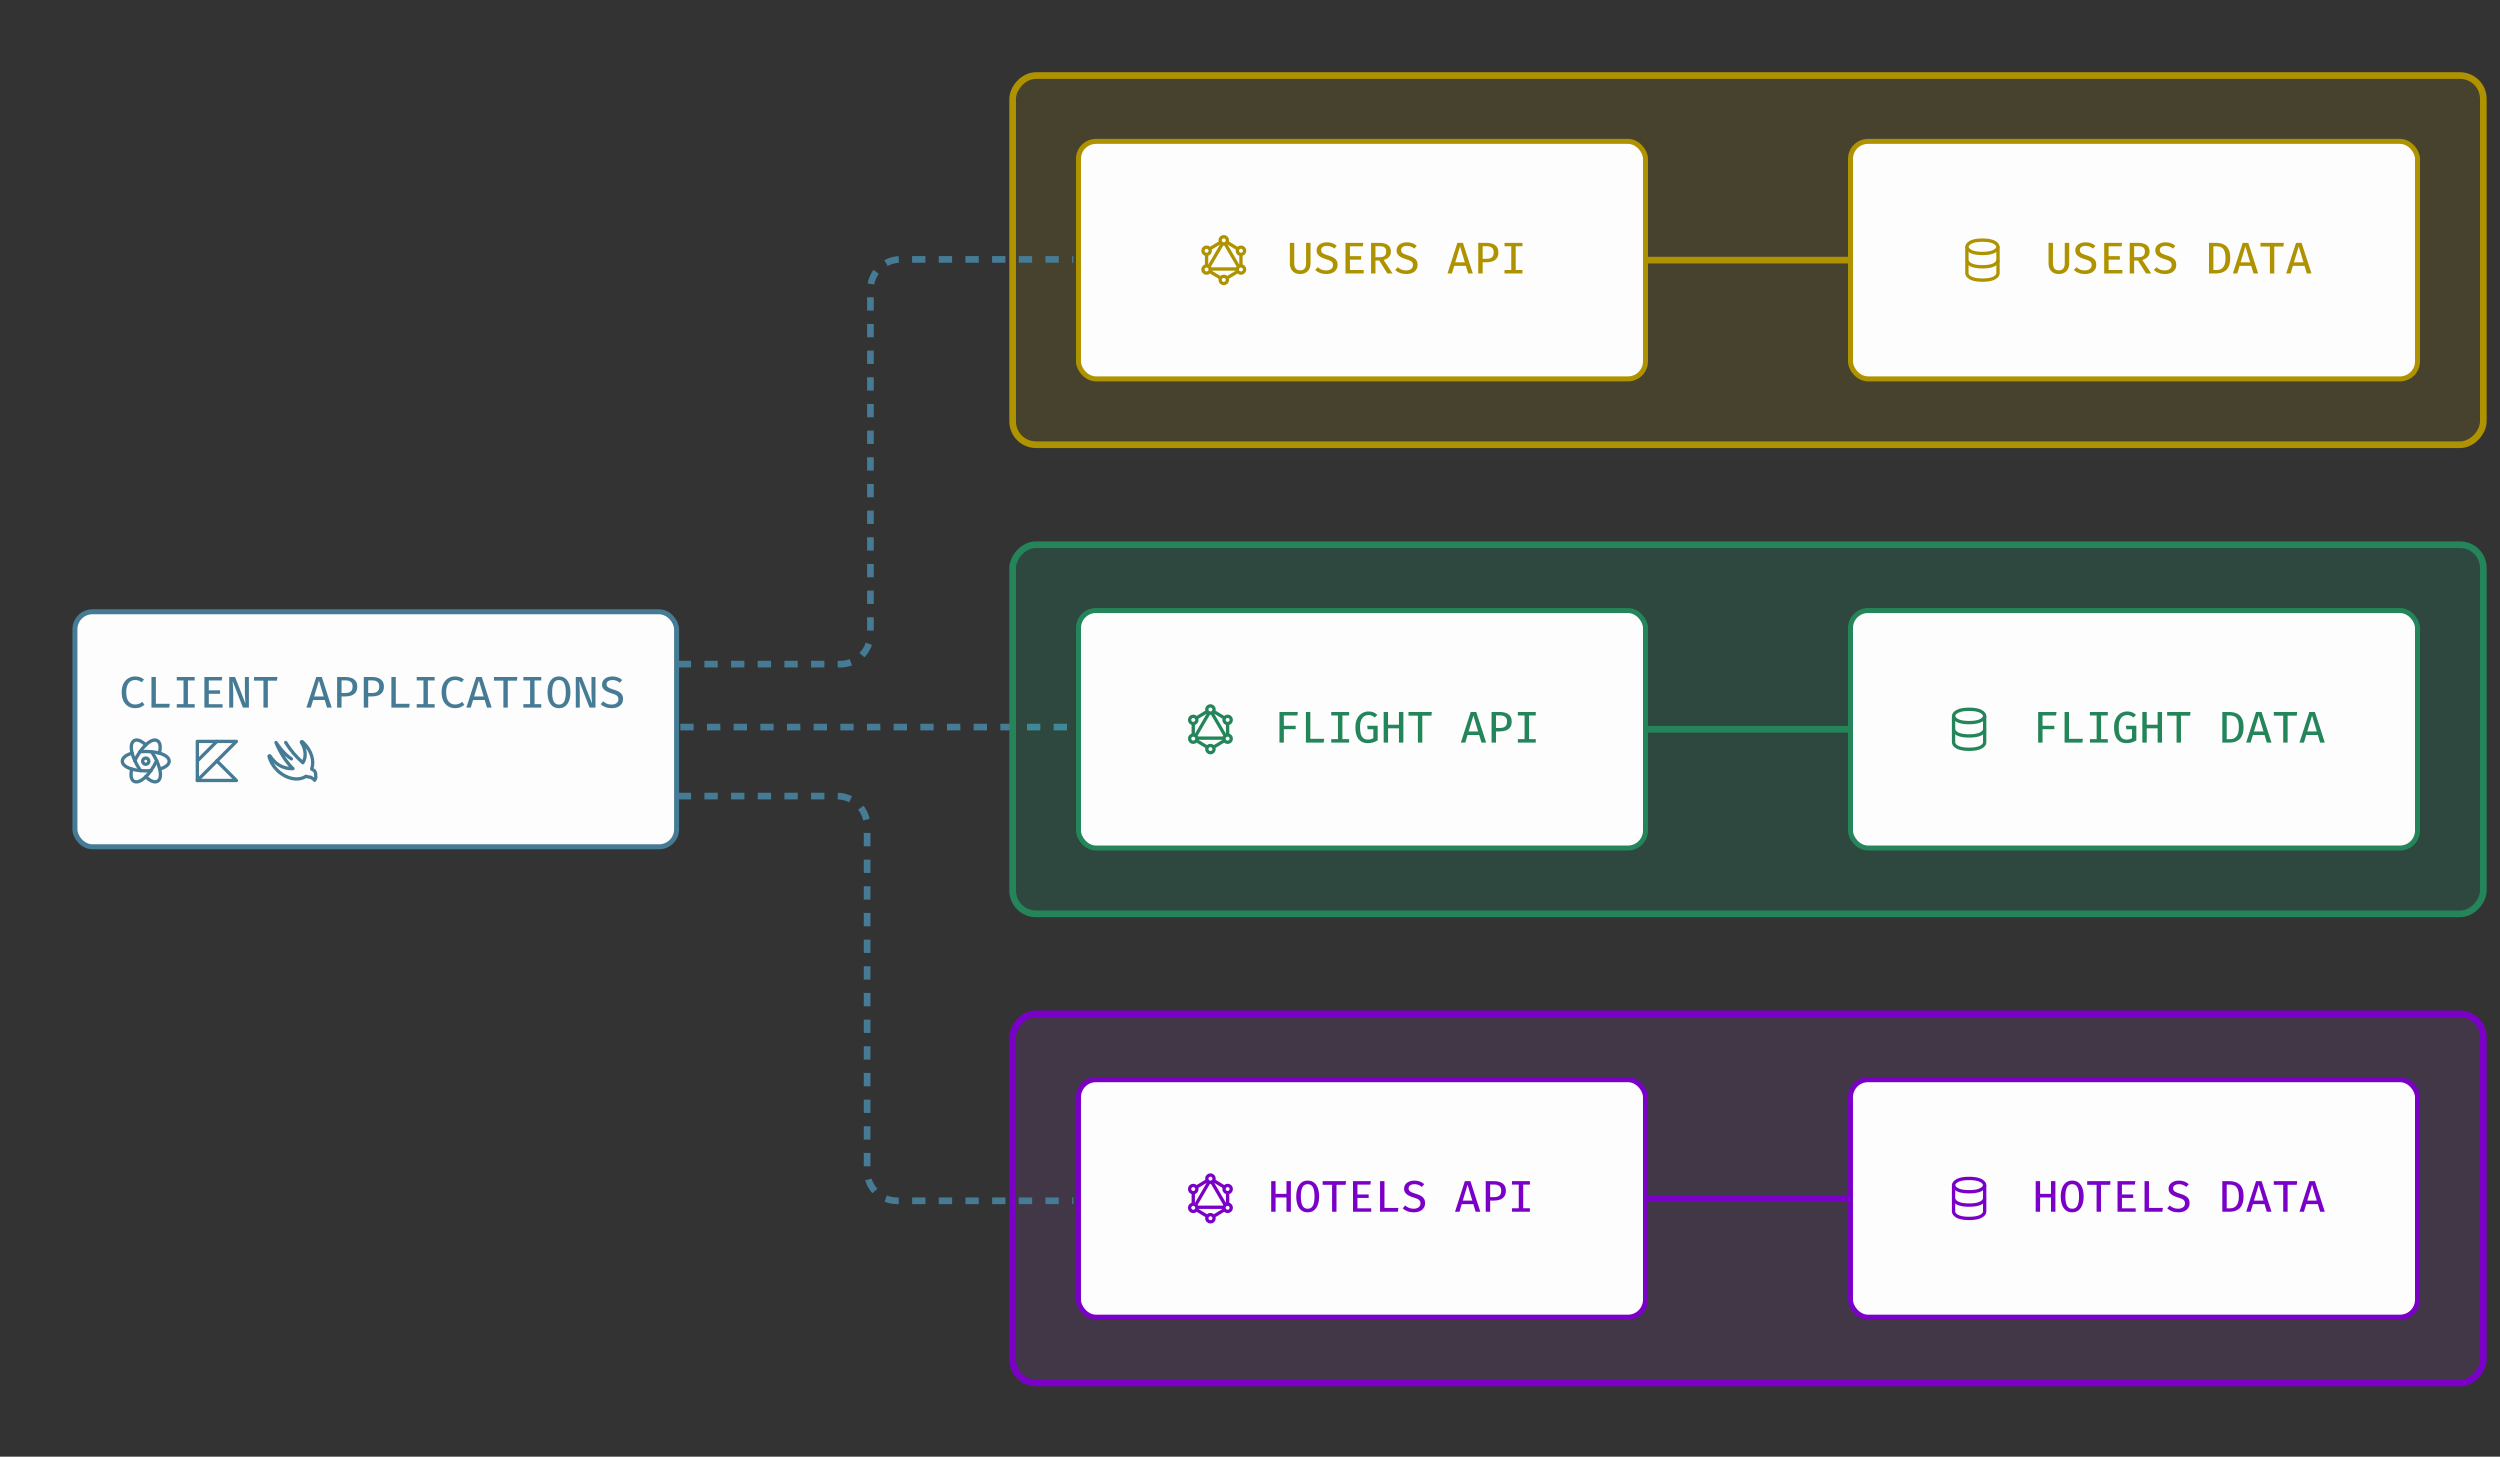 <?xml version="1.0" encoding="utf-8"?>
<svg xmlns="http://www.w3.org/2000/svg" width="750" height="437" viewBox="0 0 750 437" fill="none">
<rect x="0" y="0" width="750" height="437" fill="#333333" stroke="none"/>
<path d="M204.095 218.118H321" stroke="#467B95" stroke-width="2" stroke-dasharray="4 4"/>
<rect x="22.474" y="183.534" width="180.5" height="70.5" rx="5.25" fill="#FDFDFD"/>
<rect x="22.474" y="183.534" width="180.5" height="70.5" rx="5.25" stroke="#467B95" stroke-width="1.5"/>
<path d="M40.497 202.931C41.106 202.931 41.617 203.009 42.031 203.164C42.448 203.32 42.839 203.546 43.204 203.844L42.49 204.684C42.206 204.449 41.904 204.278 41.584 204.171C41.264 204.06 40.928 204.004 40.577 204.004C40.093 204.004 39.646 204.122 39.237 204.358C38.828 204.593 38.499 204.98 38.251 205.518C38.002 206.055 37.877 206.778 37.877 207.684C37.877 208.569 37.995 209.28 38.23 209.818C38.471 210.351 38.793 210.74 39.197 210.984C39.606 211.224 40.062 211.344 40.564 211.344C41.066 211.344 41.482 211.266 41.81 211.111C42.144 210.951 42.433 210.769 42.677 210.564L43.337 211.411C43.048 211.695 42.673 211.94 42.211 212.144C41.753 212.349 41.193 212.451 40.531 212.451C39.77 212.451 39.086 212.269 38.477 211.904C37.873 211.54 37.393 211.004 37.037 210.298C36.682 209.586 36.504 208.715 36.504 207.684C36.504 206.653 36.684 205.784 37.044 205.078C37.408 204.371 37.893 203.838 38.497 203.478C39.106 203.113 39.773 202.931 40.497 202.931ZM45.435 212.284V203.098H46.762V211.138H50.922L50.775 212.284H45.435ZM58.407 203.098V204.131H56.387V211.244H58.407V212.284H53.033V211.244H55.053V204.131H53.033V203.098H58.407ZM62.645 204.138V207.091H66.018V208.138H62.645V211.251H66.771V212.284H61.318V203.098H66.671L66.518 204.138H62.645ZM72.883 212.284L69.783 204.318C69.792 204.473 69.809 204.74 69.836 205.118C69.867 205.491 69.896 205.922 69.923 206.411C69.949 206.895 69.963 207.38 69.963 207.864V212.284H68.763V203.098H70.516L73.649 211.084C73.641 210.933 73.621 210.682 73.589 210.331C73.558 209.975 73.529 209.555 73.503 209.071C73.481 208.586 73.469 208.069 73.469 207.518V203.098H74.669V212.284H72.883ZM80.354 204.198V212.284H79.034V204.198H76.207V203.098H83.227L83.087 204.198H80.354ZM97.417 209.998H93.937L93.243 212.284H91.917L94.877 203.098H96.543L99.51 212.284H98.11L97.417 209.998ZM94.243 208.938H97.11L95.683 204.164L94.243 208.938ZM107.175 205.944C107.175 206.66 107.022 207.238 106.715 207.678C106.413 208.113 105.993 208.431 105.455 208.631C104.917 208.831 104.302 208.931 103.608 208.931H102.462V212.284H101.135V203.098H103.568C104.688 203.098 105.568 203.331 106.208 203.798C106.853 204.26 107.175 204.975 107.175 205.944ZM105.775 205.958C105.775 205.282 105.579 204.806 105.188 204.531C104.802 204.255 104.304 204.118 103.695 204.118H102.462V207.891H103.675C104.084 207.891 104.446 207.833 104.762 207.718C105.077 207.602 105.324 207.404 105.502 207.124C105.684 206.844 105.775 206.455 105.775 205.958ZM115.173 205.944C115.173 206.66 115.02 207.238 114.713 207.678C114.411 208.113 113.991 208.431 113.453 208.631C112.915 208.831 112.3 208.931 111.606 208.931H110.46V212.284H109.133V203.098H111.566C112.686 203.098 113.566 203.331 114.206 203.798C114.851 204.26 115.173 204.975 115.173 205.944ZM113.773 205.958C113.773 205.282 113.577 204.806 113.186 204.531C112.8 204.255 112.302 204.118 111.693 204.118H110.46V207.891H111.673C112.082 207.891 112.444 207.833 112.76 207.718C113.075 207.602 113.322 207.404 113.5 207.124C113.682 206.844 113.773 206.455 113.773 205.958ZM117.418 212.284V203.098H118.744V211.138H122.904L122.758 212.284H117.418ZM130.389 203.098V204.131H128.369V211.244H130.389V212.284H125.016V211.244H127.036V204.131H125.016V203.098H130.389ZM136.474 202.931C137.083 202.931 137.594 203.009 138.007 203.164C138.425 203.32 138.816 203.546 139.18 203.844L138.467 204.684C138.183 204.449 137.88 204.278 137.56 204.171C137.24 204.06 136.905 204.004 136.554 204.004C136.069 204.004 135.623 204.122 135.214 204.358C134.805 204.593 134.476 204.98 134.227 205.518C133.978 206.055 133.854 206.778 133.854 207.684C133.854 208.569 133.972 209.28 134.207 209.818C134.447 210.351 134.769 210.74 135.174 210.984C135.583 211.224 136.038 211.344 136.54 211.344C137.043 211.344 137.458 211.266 137.787 211.111C138.12 210.951 138.409 210.769 138.654 210.564L139.314 211.411C139.025 211.695 138.649 211.94 138.187 212.144C137.729 212.349 137.169 212.451 136.507 212.451C135.747 212.451 135.063 212.269 134.454 211.904C133.849 211.54 133.369 211.004 133.014 210.298C132.658 209.586 132.48 208.715 132.48 207.684C132.48 206.653 132.66 205.784 133.02 205.078C133.385 204.371 133.869 203.838 134.474 203.478C135.083 203.113 135.749 202.931 136.474 202.931ZM145.405 209.998H141.925L141.232 212.284H139.905L142.865 203.098H144.532L147.498 212.284H146.098L145.405 209.998ZM142.232 208.938H145.098L143.672 204.164L142.232 208.938ZM152.337 204.198V212.284H151.017V204.198H148.19V203.098H155.21L155.07 204.198H152.337ZM162.381 203.098V204.131H160.361V211.244H162.381V212.284H157.008V211.244H159.028V204.131H157.008V203.098H162.381ZM171.126 207.698C171.126 208.631 170.997 209.455 170.739 210.171C170.482 210.886 170.097 211.446 169.586 211.851C169.079 212.251 168.448 212.451 167.693 212.451C166.937 212.451 166.304 212.255 165.793 211.864C165.286 211.469 164.904 210.915 164.646 210.204C164.388 209.493 164.259 208.662 164.259 207.711C164.259 206.773 164.388 205.946 164.646 205.231C164.904 204.511 165.286 203.949 165.793 203.544C166.304 203.135 166.937 202.931 167.693 202.931C168.448 202.931 169.079 203.129 169.586 203.524C170.097 203.92 170.482 204.475 170.739 205.191C170.997 205.906 171.126 206.742 171.126 207.698ZM169.746 207.698C169.746 206.489 169.586 205.571 169.266 204.944C168.95 204.318 168.426 204.004 167.693 204.004C166.959 204.004 166.433 204.32 166.113 204.951C165.797 205.582 165.639 206.502 165.639 207.711C165.639 208.915 165.802 209.829 166.126 210.451C166.455 211.069 166.977 211.378 167.693 211.378C168.426 211.378 168.95 211.066 169.266 210.444C169.586 209.818 169.746 208.902 169.746 207.698ZM176.857 212.284L173.757 204.318C173.766 204.473 173.784 204.74 173.811 205.118C173.842 205.491 173.871 205.922 173.897 206.411C173.924 206.895 173.937 207.38 173.937 207.864V212.284H172.737V203.098H174.491L177.624 211.084C177.615 210.933 177.595 210.682 177.564 210.331C177.533 209.975 177.504 209.555 177.477 209.071C177.455 208.586 177.444 208.069 177.444 207.518V203.098H178.644V212.284H176.857ZM186.909 209.718C186.909 210.251 186.773 210.724 186.502 211.138C186.235 211.546 185.846 211.869 185.335 212.104C184.829 212.335 184.213 212.451 183.489 212.451C182.786 212.451 182.16 212.344 181.609 212.131C181.058 211.918 180.589 211.624 180.202 211.251L180.955 210.404C181.275 210.702 181.642 210.938 182.055 211.111C182.469 211.284 182.951 211.371 183.502 211.371C183.862 211.371 184.195 211.313 184.502 211.198C184.813 211.078 185.062 210.9 185.249 210.664C185.44 210.424 185.535 210.124 185.535 209.764C185.535 209.48 185.478 209.238 185.362 209.038C185.251 208.833 185.053 208.653 184.769 208.498C184.484 208.342 184.086 208.189 183.575 208.038C182.953 207.855 182.42 207.649 181.975 207.418C181.535 207.182 181.198 206.9 180.962 206.571C180.731 206.238 180.615 205.829 180.615 205.344C180.615 204.869 180.746 204.451 181.009 204.091C181.271 203.726 181.631 203.442 182.089 203.238C182.546 203.033 183.073 202.931 183.669 202.931C184.313 202.931 184.875 203.024 185.355 203.211C185.84 203.398 186.275 203.662 186.662 204.004L185.929 204.831C185.6 204.542 185.246 204.333 184.869 204.204C184.495 204.071 184.115 204.004 183.729 204.004C183.24 204.004 182.824 204.111 182.482 204.324C182.14 204.533 181.969 204.853 181.969 205.284C181.969 205.542 182.038 205.762 182.175 205.944C182.313 206.122 182.544 206.286 182.869 206.438C183.198 206.589 183.646 206.749 184.215 206.918C184.709 207.064 185.158 207.244 185.562 207.458C185.971 207.666 186.298 207.951 186.542 208.311C186.786 208.666 186.909 209.135 186.909 209.718Z" fill="#467B95"/>
<g clip-path="url(#clip0_451_355)">
<path d="M46.995 228.198C47.383 229.008 47.688 229.855 47.907 230.725C49.647 230.213 50.755 229.372 50.755 228.35C50.755 227.308 49.605 226.453 47.806 225.945" stroke="#467B95" stroke-linecap="round" stroke-linejoin="round"/>
<path d="M40.445 228.198C40.107 227.474 39.835 226.721 39.632 225.948C37.838 226.457 36.695 227.31 36.695 228.35C36.695 229.37 37.799 230.211 39.534 230.725" stroke="#467B95" stroke-linecap="round" stroke-linejoin="round"/>
<path d="M41.99 225.524C42.498 224.783 43.079 224.096 43.724 223.472C42.411 222.222 41.128 221.682 40.243 222.193C39.341 222.714 39.175 224.137 39.635 225.95" stroke="#467B95" stroke-linecap="round" stroke-linejoin="round"/>
<path d="M45.265 231.197C44.807 231.85 44.291 232.462 43.724 233.025C45.061 234.324 46.374 234.89 47.275 234.37C48.158 233.86 48.333 232.483 47.909 230.725" stroke="#467B95" stroke-linecap="round" stroke-linejoin="round"/>
<path d="M42.176 231.196C41.281 231.127 40.395 230.968 39.532 230.722C39.105 232.486 39.282 233.866 40.164 234.377C41.066 234.897 42.382 234.329 43.722 233.025" stroke="#467B95" stroke-linecap="round" stroke-linejoin="round"/>
<path d="M45.451 225.523C46.247 225.593 47.035 225.735 47.806 225.945C48.263 224.137 48.096 222.718 47.196 222.195C46.312 221.688 45.033 222.222 43.724 223.472" stroke="#467B95" stroke-linecap="round" stroke-linejoin="round"/>
<path d="M45.452 225.523C44.9 225.47 44.327 225.439 43.724 225.439C43.121 225.439 42.543 225.47 41.99 225.524C41.705 225.933 41.427 226.369 41.159 226.832C40.891 227.295 40.659 227.75 40.445 228.199C40.675 228.702 40.936 229.217 41.236 229.737C41.536 230.257 41.853 230.744 42.173 231.196C43.201 231.284 44.235 231.284 45.263 231.197C45.936 230.256 46.516 229.252 46.994 228.199C46.557 227.264 46.041 226.369 45.452 225.523Z" stroke="#467B95" stroke-linecap="round" stroke-linejoin="round"/>
<path d="M42.786 228.35C42.786 228.599 42.885 228.837 43.061 229.013C43.237 229.189 43.475 229.288 43.724 229.288C43.972 229.288 44.211 229.189 44.387 229.013C44.563 228.837 44.661 228.599 44.661 228.35C44.661 228.102 44.563 227.863 44.387 227.687C44.211 227.512 43.972 227.413 43.724 227.413C43.475 227.413 43.237 227.512 43.061 227.687C42.885 227.863 42.786 228.102 42.786 228.35Z" stroke="#467B95" stroke-linecap="round" stroke-linejoin="round"/>
</g>
<g clip-path="url(#clip1_451_355)">
<path d="M59.198 222.425V234.144L70.917 222.425H59.198Z" stroke="#467B95" stroke-linecap="round" stroke-linejoin="round"/>
<path d="M65.057 228.284L70.917 234.144H59.198" stroke="#467B95" stroke-linecap="round" stroke-linejoin="round"/>
<path d="M65.057 222.425L59.323 228.159" stroke="#467B95" stroke-linecap="round" stroke-linejoin="round"/>
</g>
<g clip-path="url(#clip2_451_355)">
<path d="M87.418 227.659C84.974 226.14 82.805 222.759 82.805 222.759C82.805 222.759 84.599 227.478 87.893 230.578C86.832 230.637 85.77 230.462 84.784 230.065C83.798 229.669 82.912 229.061 82.186 228.284C81.728 227.826 81.323 227.316 80.98 226.765C80.958 226.738 80.927 226.72 80.892 226.714C80.858 226.709 80.822 226.716 80.793 226.734C80.758 226.752 80.731 226.781 80.714 226.816C80.697 226.85 80.692 226.89 80.699 226.928C81.132 228.481 81.966 229.893 83.118 231.022C85.78 233.684 89.449 234.422 91.78 232.897C92.23 233.034 92.693 233.124 93.161 233.165C94.374 233.79 94.374 234.078 94.374 234.078C94.55 233.872 94.67 233.624 94.724 233.358C94.778 233.092 94.762 232.817 94.68 232.559C94.745 232.273 94.719 231.975 94.608 231.704C94.496 231.433 94.303 231.203 94.055 231.047L93.499 230.703C94.343 228.403 93.499 225.29 91.155 222.953C90.999 222.79 90.836 222.64 90.668 222.497C90.639 222.472 90.602 222.458 90.564 222.458C90.526 222.458 90.49 222.472 90.461 222.497C90.432 222.52 90.412 222.552 90.404 222.589C90.396 222.625 90.401 222.663 90.418 222.697C91.736 224.79 91.93 227.184 90.855 228.809C88.842 227.069 87.109 225.028 85.718 222.759" stroke="#467B95" stroke-linecap="round" stroke-linejoin="round"/>
</g>
<rect x="-1" y="1" width="441.207" height="110.745" rx="7" transform="matrix(-1 0 0 1 744 21.667)" fill="#FAD000" fill-opacity="0.1"/>
<rect x="-1" y="1" width="441.207" height="110.745" rx="7" transform="matrix(-1 0 0 1 744 21.667)" stroke="#AF9200" stroke-width="2"/>
<rect x="555.147" y="42.417" width="170.103" height="71.245" rx="5.25" fill="#FDFDFD"/>
<rect x="555.147" y="42.417" width="170.103" height="71.245" rx="5.25" stroke="#AF9200" stroke-width="1.5"/>
<path d="M590.068 78.039V82.039C590.068 82.039 590.068 84.039 594.734 84.039C599.401 84.039 599.401 82.039 599.401 82.039V78.039" stroke="#AF9200"/>
<path d="M590.068 74.039V78.039C590.068 78.039 590.068 80.039 594.734 80.039C599.401 80.039 599.401 78.039 599.401 78.039V74.039" stroke="#AF9200"/>
<path d="M594.734 72.039C599.401 72.039 599.401 74.039 599.401 74.039C599.401 74.039 599.401 76.039 594.734 76.039C590.068 76.039 590.068 74.039 590.068 74.039C590.068 74.039 590.068 72.039 594.734 72.039Z" stroke="#AF9200"/>
<path d="M620.762 72.853V79.046C620.762 79.668 620.636 80.217 620.382 80.692C620.133 81.168 619.776 81.539 619.309 81.806C618.847 82.073 618.293 82.206 617.649 82.206C617 82.206 616.444 82.073 615.982 81.806C615.52 81.539 615.167 81.168 614.922 80.692C614.682 80.217 614.562 79.668 614.562 79.046V72.853H615.882V78.946C615.882 80.386 616.471 81.106 617.649 81.106C618.836 81.106 619.429 80.386 619.429 78.946V72.853H620.762ZM628.88 79.472C628.88 80.006 628.745 80.479 628.474 80.892C628.207 81.301 627.818 81.624 627.307 81.859C626.8 82.09 626.185 82.206 625.46 82.206C624.758 82.206 624.131 82.099 623.58 81.886C623.029 81.672 622.56 81.379 622.174 81.006L622.927 80.159C623.247 80.457 623.614 80.692 624.027 80.866C624.44 81.039 624.923 81.126 625.474 81.126C625.834 81.126 626.167 81.068 626.474 80.953C626.785 80.832 627.034 80.655 627.22 80.419C627.411 80.179 627.507 79.879 627.507 79.519C627.507 79.235 627.449 78.993 627.334 78.793C627.223 78.588 627.025 78.408 626.74 78.252C626.456 78.097 626.058 77.944 625.547 77.793C624.925 77.61 624.391 77.404 623.947 77.172C623.507 76.937 623.169 76.655 622.934 76.326C622.703 75.993 622.587 75.584 622.587 75.099C622.587 74.624 622.718 74.206 622.98 73.846C623.243 73.481 623.603 73.197 624.06 72.993C624.518 72.788 625.045 72.686 625.64 72.686C626.285 72.686 626.847 72.779 627.327 72.966C627.811 73.153 628.247 73.417 628.634 73.759L627.9 74.586C627.571 74.297 627.218 74.088 626.84 73.959C626.467 73.826 626.087 73.759 625.7 73.759C625.211 73.759 624.796 73.866 624.454 74.079C624.111 74.288 623.94 74.608 623.94 75.039C623.94 75.297 624.009 75.517 624.147 75.699C624.285 75.877 624.516 76.041 624.84 76.192C625.169 76.344 625.618 76.504 626.187 76.672C626.68 76.819 627.129 76.999 627.534 77.213C627.943 77.421 628.269 77.706 628.514 78.066C628.758 78.421 628.88 78.89 628.88 79.472ZM632.585 73.892V76.846H635.958V77.892H632.585V81.006H636.712V82.039H631.258V72.853H636.612L636.458 73.892H632.585ZM644.876 75.459C644.876 76.148 644.665 76.704 644.243 77.126C643.825 77.544 643.31 77.832 642.696 77.993L645.37 82.039H643.803L641.383 78.166H640.243V82.039H638.916V72.853H641.363C642.514 72.853 643.387 73.073 643.983 73.513C644.579 73.948 644.876 74.597 644.876 75.459ZM643.47 75.459C643.47 74.895 643.305 74.488 642.976 74.239C642.652 73.99 642.152 73.866 641.476 73.866H640.243V77.159H641.49C642.121 77.159 642.607 77.03 642.95 76.772C643.296 76.51 643.47 76.073 643.47 75.459ZM652.874 79.472C652.874 80.006 652.739 80.479 652.468 80.892C652.201 81.301 651.812 81.624 651.301 81.859C650.794 82.09 650.179 82.206 649.454 82.206C648.752 82.206 648.126 82.099 647.574 81.886C647.023 81.672 646.554 81.379 646.168 81.006L646.921 80.159C647.241 80.457 647.608 80.692 648.021 80.866C648.434 81.039 648.917 81.126 649.468 81.126C649.828 81.126 650.161 81.068 650.468 80.953C650.779 80.832 651.028 80.655 651.214 80.419C651.406 80.179 651.501 79.879 651.501 79.519C651.501 79.235 651.443 78.993 651.328 78.793C651.217 78.588 651.019 78.408 650.734 78.252C650.45 78.097 650.052 77.944 649.541 77.793C648.919 77.61 648.386 77.404 647.941 77.172C647.501 76.937 647.163 76.655 646.928 76.326C646.697 75.993 646.581 75.584 646.581 75.099C646.581 74.624 646.712 74.206 646.974 73.846C647.237 73.481 647.597 73.197 648.054 72.993C648.512 72.788 649.039 72.686 649.634 72.686C650.279 72.686 650.841 72.779 651.321 72.966C651.806 73.153 652.241 73.417 652.628 73.759L651.894 74.586C651.566 74.297 651.212 74.088 650.834 73.959C650.461 73.826 650.081 73.759 649.694 73.759C649.206 73.759 648.79 73.866 648.448 74.079C648.106 74.288 647.934 74.608 647.934 75.039C647.934 75.297 648.003 75.517 648.141 75.699C648.279 75.877 648.51 76.041 648.834 76.192C649.163 76.344 649.612 76.504 650.181 76.672C650.674 76.819 651.123 76.999 651.528 77.213C651.937 77.421 652.263 77.706 652.508 78.066C652.752 78.421 652.874 78.89 652.874 79.472ZM669.064 77.399C669.064 78.355 668.939 79.137 668.691 79.746C668.442 80.355 668.111 80.826 667.697 81.159C667.288 81.488 666.837 81.717 666.344 81.846C665.851 81.975 665.357 82.039 664.864 82.039H662.697V72.853H664.717C665.264 72.853 665.795 72.912 666.311 73.032C666.826 73.153 667.291 73.375 667.704 73.699C668.122 74.019 668.453 74.477 668.697 75.073C668.942 75.668 669.064 76.444 669.064 77.399ZM667.664 77.399C667.664 76.63 667.584 76.013 667.424 75.546C667.268 75.079 667.059 74.728 666.797 74.493C666.535 74.257 666.246 74.099 665.931 74.019C665.619 73.939 665.308 73.899 664.997 73.899H664.017V81.006H665.011C665.335 81.006 665.655 80.955 665.971 80.853C666.286 80.75 666.571 80.568 666.824 80.306C667.082 80.044 667.286 79.677 667.437 79.206C667.588 78.735 667.664 78.132 667.664 77.399ZM675.355 79.752H671.875L671.182 82.039H669.855L672.815 72.853H674.482L677.449 82.039H676.049L675.355 79.752ZM672.182 78.692H675.049L673.622 73.919L672.182 78.692ZM682.287 73.953V82.039H680.967V73.953H678.14V72.853H685.16L685.02 73.953H682.287ZM691.351 79.752H687.871L687.178 82.039H685.851L688.811 72.853H690.478L693.445 82.039H692.045L691.351 79.752ZM688.178 78.692H691.045L689.618 73.919L688.178 78.692Z" fill="#AF9200"/>
<path d="M554.397 78.039H494.397" stroke="#AF9200" stroke-width="2"/>
<rect x="323.543" y="42.417" width="170.103" height="71.245" rx="5.25" fill="#FDFDFD"/>
<rect x="323.543" y="42.417" width="170.103" height="71.245" rx="5.25" stroke="#AF9200" stroke-width="1.5"/>
<g clip-path="url(#clip3_451_355)">
<path d="M371.203 80.695H363.052M371.353 81.418L368.061 83.413M361.975 79.758C362.265 79.758 362.543 79.873 362.748 80.078C362.953 80.283 363.069 80.562 363.069 80.852C363.069 81.142 362.953 81.42 362.748 81.625C362.543 81.83 362.265 81.945 361.975 81.945C361.685 81.945 361.407 81.83 361.201 81.625C360.996 81.42 360.881 81.142 360.881 80.852C360.881 80.562 360.996 80.283 361.201 80.078C361.407 79.873 361.685 79.758 361.975 79.758ZM361.975 79.758V76.319M372.287 79.758C372.577 79.758 372.856 79.873 373.061 80.078C373.266 80.283 373.381 80.562 373.381 80.852C373.381 81.142 373.266 81.42 373.061 81.625C372.856 81.83 372.577 81.945 372.287 81.945C371.997 81.945 371.719 81.83 371.514 81.625C371.309 81.42 371.194 81.142 371.194 80.852C371.194 80.562 371.309 80.283 371.514 80.078C371.719 79.873 371.997 79.758 372.287 79.758ZM372.287 79.758V76.319M366.724 73.111L362.678 80.027M367.539 73.111L371.584 80.027M366.195 72.669L362.909 74.66M362.909 81.418L366.201 83.413M368.067 72.669L371.353 74.66M367.131 73.195C367.421 73.195 367.699 73.08 367.905 72.875C368.11 72.67 368.225 72.392 368.225 72.102C368.225 71.812 368.11 71.533 367.905 71.328C367.699 71.123 367.421 71.008 367.131 71.008C366.841 71.008 366.563 71.123 366.358 71.328C366.153 71.533 366.037 71.812 366.037 72.102C366.037 72.392 366.153 72.67 366.358 72.875C366.563 73.08 366.841 73.195 367.131 73.195ZM361.975 76.32C362.265 76.32 362.543 76.205 362.748 76C362.953 75.795 363.069 75.517 363.069 75.227C363.069 74.937 362.953 74.658 362.748 74.453C362.543 74.248 362.265 74.133 361.975 74.133C361.685 74.133 361.407 74.248 361.201 74.453C360.996 74.658 360.881 74.937 360.881 75.227C360.881 75.517 360.996 75.795 361.201 76C361.407 76.205 361.685 76.32 361.975 76.32ZM372.287 76.32C372.577 76.32 372.856 76.205 373.061 76C373.266 75.795 373.381 75.517 373.381 75.227C373.381 74.937 373.266 74.658 373.061 74.453C372.856 74.248 372.577 74.133 372.287 74.133C371.997 74.133 371.719 74.248 371.514 74.453C371.309 74.658 371.194 74.937 371.194 75.227C371.194 75.517 371.309 75.795 371.514 76C371.719 76.205 371.997 76.32 372.287 76.32ZM367.131 85.07C367.421 85.07 367.699 84.955 367.905 84.75C368.11 84.545 368.225 84.267 368.225 83.977C368.225 83.687 368.11 83.408 367.905 83.203C367.699 82.998 367.421 82.883 367.131 82.883C366.841 82.883 366.563 82.998 366.358 83.203C366.153 83.408 366.037 83.687 366.037 83.977C366.037 84.267 366.153 84.545 366.358 84.75C366.563 84.955 366.841 85.07 367.131 85.07Z" stroke="#AF9200" stroke-linecap="round" stroke-linejoin="round"/>
</g>
<path d="M393.159 72.853V79.046C393.159 79.668 393.032 80.217 392.779 80.692C392.53 81.168 392.172 81.539 391.706 81.806C391.243 82.073 390.69 82.206 390.046 82.206C389.397 82.206 388.841 82.073 388.379 81.806C387.917 81.539 387.563 81.168 387.319 80.692C387.079 80.217 386.959 79.668 386.959 79.046V72.853H388.279V78.946C388.279 80.386 388.868 81.106 390.046 81.106C391.232 81.106 391.826 80.386 391.826 78.946V72.853H393.159ZM401.277 79.472C401.277 80.006 401.141 80.479 400.87 80.892C400.604 81.301 400.215 81.624 399.704 81.859C399.197 82.09 398.581 82.206 397.857 82.206C397.155 82.206 396.528 82.099 395.977 81.886C395.426 81.672 394.957 81.379 394.57 81.006L395.324 80.159C395.644 80.457 396.01 80.692 396.424 80.866C396.837 81.039 397.319 81.126 397.87 81.126C398.23 81.126 398.564 81.068 398.87 80.953C399.181 80.832 399.43 80.655 399.617 80.419C399.808 80.179 399.904 79.879 399.904 79.519C399.904 79.235 399.846 78.993 399.73 78.793C399.619 78.588 399.421 78.408 399.137 78.252C398.853 78.097 398.455 77.944 397.944 77.793C397.321 77.61 396.788 77.404 396.344 77.172C395.904 76.937 395.566 76.655 395.33 76.326C395.099 75.993 394.984 75.584 394.984 75.099C394.984 74.624 395.115 74.206 395.377 73.846C395.639 73.481 395.999 73.197 396.457 72.993C396.915 72.788 397.441 72.686 398.037 72.686C398.681 72.686 399.244 72.779 399.724 72.966C400.208 73.153 400.644 73.417 401.03 73.759L400.297 74.586C399.968 74.297 399.615 74.088 399.237 73.959C398.864 73.826 398.484 73.759 398.097 73.759C397.608 73.759 397.193 73.866 396.85 74.079C396.508 74.288 396.337 74.608 396.337 75.039C396.337 75.297 396.406 75.517 396.544 75.699C396.681 75.877 396.913 76.041 397.237 76.192C397.566 76.344 398.015 76.504 398.584 76.672C399.077 76.819 399.526 76.999 399.93 77.213C400.339 77.421 400.666 77.706 400.91 78.066C401.155 78.421 401.277 78.89 401.277 79.472ZM404.982 73.892V76.846H408.355V77.892H404.982V81.006H409.108V82.039H403.655V72.853H409.008L408.855 73.892H404.982ZM417.273 75.459C417.273 76.148 417.062 76.704 416.64 77.126C416.222 77.544 415.706 77.832 415.093 77.993L417.766 82.039H416.2L413.78 78.166H412.64V82.039H411.313V72.853H413.76C414.911 72.853 415.784 73.073 416.38 73.513C416.975 73.948 417.273 74.597 417.273 75.459ZM415.866 75.459C415.866 74.895 415.702 74.488 415.373 74.239C415.049 73.99 414.549 73.866 413.873 73.866H412.64V77.159H413.886C414.518 77.159 415.004 77.03 415.346 76.772C415.693 76.51 415.866 76.073 415.866 75.459ZM425.271 79.472C425.271 80.006 425.136 80.479 424.864 80.892C424.598 81.301 424.209 81.624 423.698 81.859C423.191 82.09 422.576 82.206 421.851 82.206C421.149 82.206 420.522 82.099 419.971 81.886C419.42 81.672 418.951 81.379 418.564 81.006L419.318 80.159C419.638 80.457 420.004 80.692 420.418 80.866C420.831 81.039 421.313 81.126 421.864 81.126C422.224 81.126 422.558 81.068 422.864 80.953C423.176 80.832 423.424 80.655 423.611 80.419C423.802 80.179 423.898 79.879 423.898 79.519C423.898 79.235 423.84 78.993 423.724 78.793C423.613 78.588 423.416 78.408 423.131 78.252C422.847 78.097 422.449 77.944 421.938 77.793C421.316 77.61 420.782 77.404 420.338 77.172C419.898 76.937 419.56 76.655 419.324 76.326C419.093 75.993 418.978 75.584 418.978 75.099C418.978 74.624 419.109 74.206 419.371 73.846C419.633 73.481 419.993 73.197 420.451 72.993C420.909 72.788 421.436 72.686 422.031 72.686C422.676 72.686 423.238 72.779 423.718 72.966C424.202 73.153 424.638 73.417 425.024 73.759L424.291 74.586C423.962 74.297 423.609 74.088 423.231 73.959C422.858 73.826 422.478 73.759 422.091 73.759C421.602 73.759 421.187 73.866 420.844 74.079C420.502 74.288 420.331 74.608 420.331 75.039C420.331 75.297 420.4 75.517 420.538 75.699C420.676 75.877 420.907 76.041 421.231 76.192C421.56 76.344 422.009 76.504 422.578 76.672C423.071 76.819 423.52 76.999 423.924 77.213C424.333 77.421 424.66 77.706 424.904 78.066C425.149 78.421 425.271 78.89 425.271 79.472ZM439.754 79.752H436.274L435.581 82.039H434.254L437.214 72.853H438.881L441.847 82.039H440.447L439.754 79.752ZM436.581 78.692H439.447L438.021 73.919L436.581 78.692ZM449.512 75.699C449.512 76.415 449.359 76.993 449.052 77.433C448.75 77.868 448.33 78.186 447.792 78.386C447.254 78.586 446.639 78.686 445.945 78.686H444.799V82.039H443.472V72.853H445.905C447.025 72.853 447.905 73.086 448.545 73.552C449.19 74.015 449.512 74.73 449.512 75.699ZM448.112 75.713C448.112 75.037 447.916 74.561 447.525 74.286C447.139 74.01 446.641 73.873 446.032 73.873H444.799V77.646H446.012C446.421 77.646 446.783 77.588 447.099 77.472C447.414 77.357 447.661 77.159 447.839 76.879C448.021 76.599 448.112 76.21 448.112 75.713ZM456.73 72.853V73.886H454.71V80.999H456.73V82.039H451.357V80.999H453.377V73.886H451.357V72.853H456.73Z" fill="#AF9200"/>
<rect x="-1" y="1" width="441.207" height="110.745" rx="7" transform="matrix(-1 0 0 1 744 162.412)" fill="#00FAB3" fill-opacity="0.1"/>
<rect x="-1" y="1" width="441.207" height="110.745" rx="7" transform="matrix(-1 0 0 1 744 162.412)" stroke="#25855A" stroke-width="2"/>
<rect x="555.147" y="183.162" width="170.103" height="71.245" rx="5.25" fill="#FDFDFD"/>
<rect x="555.147" y="183.162" width="170.103" height="71.245" rx="5.25" stroke="#25855A" stroke-width="1.5"/>
<path d="M586.068 218.784V222.784C586.068 222.784 586.068 224.784 590.734 224.784C595.401 224.784 595.401 222.784 595.401 222.784V218.784" stroke="#25855A"/>
<path d="M586.068 214.784V218.784C586.068 218.784 586.068 220.784 590.734 220.784C595.401 220.784 595.401 218.784 595.401 218.784V214.784" stroke="#25855A"/>
<path d="M590.734 212.784C595.401 212.784 595.401 214.784 595.401 214.784C595.401 214.784 595.401 216.784 590.734 216.784C586.068 216.784 586.068 214.784 586.068 214.784C586.068 214.784 586.068 212.784 590.734 212.784Z" stroke="#25855A"/>
<path d="M612.762 214.638V217.731H616.302V218.764H612.762V222.784H611.442V213.598H616.956L616.802 214.638H612.762ZM619.374 222.784V213.598H620.7V221.638H624.86L624.714 222.784H619.374ZM632.345 213.598V214.631H630.325V221.744H632.345V222.784H626.972V221.744H628.992V214.631H626.972V213.598H632.345ZM637.863 222.951C636.739 222.951 635.85 222.553 635.196 221.758C634.543 220.962 634.216 219.771 634.216 218.184C634.216 217.393 634.323 216.702 634.536 216.111C634.75 215.515 635.039 215.02 635.403 214.624C635.772 214.224 636.19 213.926 636.656 213.731C637.127 213.531 637.619 213.431 638.13 213.431C638.739 213.431 639.245 213.52 639.65 213.698C640.059 213.875 640.443 214.131 640.803 214.464L640.03 215.264C639.483 214.758 638.856 214.504 638.15 214.504C637.714 214.504 637.303 214.62 636.916 214.851C636.53 215.082 636.216 215.466 635.976 216.004C635.736 216.542 635.616 217.269 635.616 218.184C635.616 219.495 635.814 220.44 636.21 221.018C636.605 221.591 637.187 221.878 637.956 221.878C638.543 221.878 639.092 221.738 639.603 221.458V218.771H637.903L637.75 217.718H640.903V222.131C640.481 222.366 640.03 222.562 639.55 222.718C639.074 222.873 638.512 222.951 637.863 222.951ZM647.288 222.784V218.504H644.021V222.784H642.701V213.598H644.021V217.418H647.288V213.598H648.608V222.784H647.288ZM654.292 214.698V222.784H652.972V214.698H650.146V213.598H657.166L657.026 214.698H654.292ZM673.062 218.144C673.062 219.1 672.937 219.882 672.689 220.491C672.44 221.1 672.109 221.571 671.695 221.904C671.286 222.233 670.835 222.462 670.342 222.591C669.849 222.72 669.355 222.784 668.862 222.784H666.695V213.598H668.715C669.262 213.598 669.793 213.658 670.309 213.778C670.824 213.898 671.289 214.12 671.702 214.444C672.12 214.764 672.451 215.222 672.695 215.818C672.94 216.413 673.062 217.189 673.062 218.144ZM671.662 218.144C671.662 217.375 671.582 216.758 671.422 216.291C671.266 215.824 671.057 215.473 670.795 215.238C670.533 215.002 670.244 214.844 669.929 214.764C669.617 214.684 669.306 214.644 668.995 214.644H668.015V221.751H669.009C669.333 221.751 669.653 221.7 669.969 221.598C670.284 221.495 670.569 221.313 670.822 221.051C671.08 220.789 671.284 220.422 671.435 219.951C671.586 219.48 671.662 218.878 671.662 218.144ZM679.353 220.498H675.873L675.18 222.784H673.853L676.813 213.598H678.48L681.447 222.784H680.047L679.353 220.498ZM676.18 219.438H679.047L677.62 214.664L676.18 219.438ZM686.285 214.698V222.784H684.965V214.698H682.138V213.598H689.158L689.018 214.698H686.285ZM695.349 220.498H691.869L691.176 222.784H689.849L692.809 213.598H694.476L697.443 222.784H696.043L695.349 220.498ZM692.176 219.438H695.043L693.616 214.664L692.176 219.438Z" fill="#25855A"/>
<path d="M554.397 218.784H494.397" stroke="#25855A" stroke-width="2"/>
<rect x="323.543" y="183.162" width="170.103" height="71.245" rx="5.25" fill="#FDFDFD"/>
<rect x="323.543" y="183.162" width="170.103" height="71.245" rx="5.25" stroke="#25855A" stroke-width="1.5"/>
<g clip-path="url(#clip4_451_355)">
<path d="M367.203 221.44H359.052M367.353 222.163L364.061 224.158M357.975 220.503C358.265 220.503 358.543 220.618 358.748 220.823C358.953 221.028 359.069 221.307 359.069 221.597C359.069 221.887 358.953 222.165 358.748 222.37C358.543 222.575 358.265 222.69 357.975 222.69C357.685 222.69 357.407 222.575 357.201 222.37C356.996 222.165 356.881 221.887 356.881 221.597C356.881 221.307 356.996 221.028 357.201 220.823C357.407 220.618 357.685 220.503 357.975 220.503ZM357.975 220.503V217.064M368.287 220.503C368.577 220.503 368.856 220.618 369.061 220.823C369.266 221.028 369.381 221.307 369.381 221.597C369.381 221.887 369.266 222.165 369.061 222.37C368.856 222.575 368.577 222.69 368.287 222.69C367.997 222.69 367.719 222.575 367.514 222.37C367.309 222.165 367.194 221.887 367.194 221.597C367.194 221.307 367.309 221.028 367.514 220.823C367.719 220.618 367.997 220.503 368.287 220.503ZM368.287 220.503V217.064M362.724 213.856L358.678 220.772M363.539 213.856L367.584 220.772M362.195 213.414L358.909 215.405M358.909 222.163L362.201 224.158M364.067 213.414L367.353 215.405M363.131 213.94C363.421 213.94 363.699 213.825 363.905 213.62C364.11 213.415 364.225 213.137 364.225 212.847C364.225 212.557 364.11 212.278 363.905 212.073C363.699 211.868 363.421 211.753 363.131 211.753C362.841 211.753 362.563 211.868 362.358 212.073C362.153 212.278 362.037 212.557 362.037 212.847C362.037 213.137 362.153 213.415 362.358 213.62C362.563 213.825 362.841 213.94 363.131 213.94ZM357.975 217.065C358.265 217.065 358.543 216.95 358.748 216.745C358.953 216.54 359.069 216.262 359.069 215.972C359.069 215.682 358.953 215.403 358.748 215.198C358.543 214.993 358.265 214.878 357.975 214.878C357.685 214.878 357.407 214.993 357.201 215.198C356.996 215.403 356.881 215.682 356.881 215.972C356.881 216.262 356.996 216.54 357.201 216.745C357.407 216.95 357.685 217.065 357.975 217.065ZM368.287 217.065C368.577 217.065 368.856 216.95 369.061 216.745C369.266 216.54 369.381 216.262 369.381 215.972C369.381 215.682 369.266 215.403 369.061 215.198C368.856 214.993 368.577 214.878 368.287 214.878C367.997 214.878 367.719 214.993 367.514 215.198C367.309 215.403 367.194 215.682 367.194 215.972C367.194 216.262 367.309 216.54 367.514 216.745C367.719 216.95 367.997 217.065 368.287 217.065ZM363.131 225.815C363.421 225.815 363.699 225.7 363.905 225.495C364.11 225.29 364.225 225.012 364.225 224.722C364.225 224.432 364.11 224.153 363.905 223.948C363.699 223.743 363.421 223.628 363.131 223.628C362.841 223.628 362.563 223.743 362.358 223.948C362.153 224.153 362.037 224.432 362.037 224.722C362.037 225.012 362.153 225.29 362.358 225.495C362.563 225.7 362.841 225.815 363.131 225.815Z" stroke="#25855A" stroke-linecap="round" stroke-linejoin="round"/>
</g>
<path d="M385.159 214.638V217.731H388.699V218.764H385.159V222.784H383.839V213.598H389.352L389.199 214.638H385.159ZM391.77 222.784V213.598H393.097V221.638H397.257L397.11 222.784H391.77ZM404.742 213.598V214.631H402.722V221.744H404.742V222.784H399.368V221.744H401.388V214.631H399.368V213.598H404.742ZM410.26 222.951C409.135 222.951 408.246 222.553 407.593 221.758C406.94 220.962 406.613 219.771 406.613 218.184C406.613 217.393 406.72 216.702 406.933 216.111C407.146 215.515 407.435 215.02 407.8 214.624C408.169 214.224 408.586 213.926 409.053 213.731C409.524 213.531 410.015 213.431 410.526 213.431C411.135 213.431 411.642 213.52 412.046 213.698C412.455 213.875 412.84 214.131 413.2 214.464L412.426 215.264C411.88 214.758 411.253 214.504 410.546 214.504C410.111 214.504 409.7 214.62 409.313 214.851C408.926 215.082 408.613 215.466 408.373 216.004C408.133 216.542 408.013 217.269 408.013 218.184C408.013 219.495 408.211 220.44 408.606 221.018C409.002 221.591 409.584 221.878 410.353 221.878C410.94 221.878 411.489 221.738 412 221.458V218.771H410.3L410.146 217.718H413.3V222.131C412.878 222.366 412.426 222.562 411.946 222.718C411.471 222.873 410.909 222.951 410.26 222.951ZM419.684 222.784V218.504H416.418V222.784H415.098V213.598H416.418V217.418H419.684V213.598H421.004V222.784H419.684ZM426.689 214.698V222.784H425.369V214.698H422.543V213.598H429.563L429.423 214.698H426.689ZM443.752 220.498H440.272L439.579 222.784H438.252L441.212 213.598H442.879L445.845 222.784H444.445L443.752 220.498ZM440.579 219.438H443.445L442.019 214.664L440.579 219.438ZM453.51 216.444C453.51 217.16 453.357 217.738 453.05 218.178C452.748 218.613 452.328 218.931 451.79 219.131C451.252 219.331 450.637 219.431 449.943 219.431H448.797V222.784H447.47V213.598H449.903C451.023 213.598 451.903 213.831 452.543 214.298C453.188 214.76 453.51 215.475 453.51 216.444ZM452.11 216.458C452.11 215.782 451.914 215.306 451.523 215.031C451.137 214.755 450.639 214.618 450.03 214.618H448.797V218.391H450.01C450.419 218.391 450.781 218.333 451.097 218.218C451.412 218.102 451.659 217.904 451.837 217.624C452.019 217.344 452.11 216.955 452.11 216.458ZM460.728 213.598V214.631H458.708V221.744H460.728V222.784H455.355V221.744H457.375V214.631H455.355V213.598H460.728Z" fill="#25855A"/>
<rect x="-1" y="1" width="441.207" height="110.745" rx="7" transform="matrix(-1 0 0 1 744 303.156)" fill="#C363FF" fill-opacity="0.1"/>
<rect x="-1" y="1" width="441.207" height="110.745" rx="7" transform="matrix(-1 0 0 1 744 303.156)" stroke="#7B00C7" stroke-width="2"/>
<rect x="555.147" y="323.906" width="170.103" height="71.245" rx="5.25" fill="#FDFDFD"/>
<rect x="555.147" y="323.906" width="170.103" height="71.245" rx="5.25" stroke="#7B00C7" stroke-width="1.5"/>
<path d="M586.068 359.529V363.529C586.068 363.529 586.068 365.529 590.734 365.529C595.401 365.529 595.401 363.529 595.401 363.529V359.529" stroke="#7B00C7"/>
<path d="M586.068 355.529V359.529C586.068 359.529 586.068 361.529 590.734 361.529C595.401 361.529 595.401 359.529 595.401 359.529V355.529" stroke="#7B00C7"/>
<path d="M590.734 353.529C595.401 353.529 595.401 355.529 595.401 355.529C595.401 355.529 595.401 357.529 590.734 357.529C586.068 357.529 586.068 355.529 586.068 355.529C586.068 355.529 586.068 353.529 590.734 353.529Z" stroke="#7B00C7"/>
<path d="M615.296 363.529V359.249H612.029V363.529H610.709V354.342H612.029V358.162H615.296V354.342H616.616V363.529H615.296ZM625.094 358.942C625.094 359.876 624.965 360.7 624.707 361.416C624.449 362.131 624.065 362.691 623.554 363.096C623.047 363.496 622.416 363.696 621.66 363.696C620.905 363.696 620.271 363.5 619.76 363.109C619.254 362.713 618.871 362.16 618.614 361.449C618.356 360.738 618.227 359.907 618.227 358.956C618.227 358.018 618.356 357.191 618.614 356.476C618.871 355.756 619.254 355.193 619.76 354.789C620.271 354.38 620.905 354.176 621.66 354.176C622.416 354.176 623.047 354.373 623.554 354.769C624.065 355.165 624.449 355.72 624.707 356.436C624.965 357.151 625.094 357.987 625.094 358.942ZM623.714 358.942C623.714 357.733 623.554 356.816 623.234 356.189C622.918 355.562 622.394 355.249 621.66 355.249C620.927 355.249 620.4 355.565 620.08 356.196C619.765 356.827 619.607 357.747 619.607 358.956C619.607 360.16 619.769 361.073 620.094 361.696C620.423 362.313 620.945 362.622 621.66 362.622C622.394 362.622 622.918 362.311 623.234 361.689C623.554 361.062 623.714 360.147 623.714 358.942ZM630.298 355.442V363.529H628.978V355.442H626.152V354.342H633.172L633.032 355.442H630.298ZM636.583 355.382V358.336H639.956V359.382H636.583V362.496H640.71V363.529H635.256V354.342H640.61L640.456 355.382H636.583ZM643.368 363.529V354.342H644.694V362.382H648.854L648.708 363.529H643.368ZM656.872 360.962C656.872 361.496 656.737 361.969 656.466 362.382C656.199 362.791 655.81 363.113 655.299 363.349C654.792 363.58 654.177 363.696 653.452 363.696C652.75 363.696 652.124 363.589 651.572 363.376C651.021 363.162 650.552 362.869 650.166 362.496L650.919 361.649C651.239 361.947 651.606 362.182 652.019 362.356C652.432 362.529 652.915 362.616 653.466 362.616C653.826 362.616 654.159 362.558 654.466 362.442C654.777 362.322 655.026 362.145 655.212 361.909C655.404 361.669 655.499 361.369 655.499 361.009C655.499 360.725 655.441 360.482 655.326 360.282C655.215 360.078 655.017 359.898 654.732 359.742C654.448 359.587 654.05 359.433 653.539 359.282C652.917 359.1 652.384 358.893 651.939 358.662C651.499 358.427 651.161 358.145 650.926 357.816C650.695 357.482 650.579 357.073 650.579 356.589C650.579 356.113 650.71 355.696 650.972 355.336C651.235 354.971 651.595 354.687 652.052 354.482C652.51 354.278 653.037 354.176 653.632 354.176C654.277 354.176 654.839 354.269 655.319 354.456C655.804 354.642 656.239 354.907 656.626 355.249L655.892 356.076C655.564 355.787 655.21 355.578 654.832 355.449C654.459 355.316 654.079 355.249 653.692 355.249C653.204 355.249 652.788 355.356 652.446 355.569C652.104 355.778 651.932 356.098 651.932 356.529C651.932 356.787 652.001 357.007 652.139 357.189C652.277 357.367 652.508 357.531 652.832 357.682C653.161 357.833 653.61 357.993 654.179 358.162C654.672 358.309 655.121 358.489 655.526 358.702C655.935 358.911 656.261 359.196 656.506 359.556C656.75 359.911 656.872 360.38 656.872 360.962ZM673.062 358.889C673.062 359.845 672.937 360.627 672.689 361.236C672.44 361.845 672.109 362.316 671.695 362.649C671.286 362.978 670.835 363.207 670.342 363.336C669.849 363.465 669.355 363.529 668.862 363.529H666.695V354.342H668.715C669.262 354.342 669.793 354.402 670.309 354.522C670.824 354.642 671.289 354.865 671.702 355.189C672.12 355.509 672.451 355.967 672.695 356.562C672.94 357.158 673.062 357.933 673.062 358.889ZM671.662 358.889C671.662 358.12 671.582 357.502 671.422 357.036C671.266 356.569 671.057 356.218 670.795 355.982C670.533 355.747 670.244 355.589 669.929 355.509C669.617 355.429 669.306 355.389 668.995 355.389H668.015V362.496H669.009C669.333 362.496 669.653 362.445 669.969 362.342C670.284 362.24 670.569 362.058 670.822 361.796C671.08 361.533 671.284 361.167 671.435 360.696C671.586 360.225 671.662 359.622 671.662 358.889ZM679.353 361.242H675.873L675.18 363.529H673.853L676.813 354.342H678.48L681.447 363.529H680.047L679.353 361.242ZM676.18 360.182H679.047L677.62 355.409L676.18 360.182ZM686.285 355.442V363.529H684.965V355.442H682.138V354.342H689.158L689.018 355.442H686.285ZM695.349 361.242H691.869L691.176 363.529H689.849L692.809 354.342H694.476L697.443 363.529H696.043L695.349 361.242ZM692.176 360.182H695.043L693.616 355.409L692.176 360.182Z" fill="#7B00C7"/>
<path d="M554.397 359.529H494.397" stroke="#7B00C7" stroke-width="2"/>
<rect x="323.543" y="323.906" width="170.103" height="71.245" rx="5.25" fill="#FDFDFD"/>
<rect x="323.543" y="323.906" width="170.103" height="71.245" rx="5.25" stroke="#7B00C7" stroke-width="1.5"/>
<path d="M367.203 362.185H359.052M367.353 362.908L364.061 364.903M357.975 361.248C358.265 361.248 358.543 361.363 358.748 361.568C358.953 361.773 359.069 362.051 359.069 362.342C359.069 362.632 358.953 362.91 358.748 363.115C358.543 363.32 358.265 363.435 357.975 363.435C357.685 363.435 357.407 363.32 357.201 363.115C356.996 362.91 356.881 362.632 356.881 362.342C356.881 362.051 356.996 361.773 357.201 361.568C357.407 361.363 357.685 361.248 357.975 361.248ZM357.975 361.248V357.808M368.287 361.248C368.577 361.248 368.856 361.363 369.061 361.568C369.266 361.773 369.381 362.051 369.381 362.342C369.381 362.632 369.266 362.91 369.061 363.115C368.856 363.32 368.577 363.435 368.287 363.435C367.997 363.435 367.719 363.32 367.514 363.115C367.309 362.91 367.194 362.632 367.194 362.342C367.194 362.051 367.309 361.773 367.514 361.568C367.719 361.363 367.997 361.248 368.287 361.248ZM368.287 361.248V357.808M362.724 354.601L358.678 361.517M363.539 354.601L367.584 361.517M362.195 354.158L358.909 356.15M358.909 362.908L362.201 364.903M364.067 354.158L367.353 356.15M363.131 354.685C363.421 354.685 363.699 354.57 363.905 354.365C364.11 354.16 364.225 353.882 364.225 353.592C364.225 353.301 364.11 353.023 363.905 352.818C363.699 352.613 363.421 352.498 363.131 352.498C362.841 352.498 362.563 352.613 362.358 352.818C362.153 353.023 362.037 353.301 362.037 353.592C362.037 353.882 362.153 354.16 362.358 354.365C362.563 354.57 362.841 354.685 363.131 354.685ZM357.975 357.81C358.265 357.81 358.543 357.695 358.748 357.49C358.953 357.285 359.069 357.007 359.069 356.717C359.069 356.426 358.953 356.148 358.748 355.943C358.543 355.738 358.265 355.623 357.975 355.623C357.685 355.623 357.407 355.738 357.201 355.943C356.996 356.148 356.881 356.426 356.881 356.717C356.881 357.007 356.996 357.285 357.201 357.49C357.407 357.695 357.685 357.81 357.975 357.81ZM368.287 357.81C368.577 357.81 368.856 357.695 369.061 357.49C369.266 357.285 369.381 357.007 369.381 356.717C369.381 356.426 369.266 356.148 369.061 355.943C368.856 355.738 368.577 355.623 368.287 355.623C367.997 355.623 367.719 355.738 367.514 355.943C367.309 356.148 367.194 356.426 367.194 356.717C367.194 357.007 367.309 357.285 367.514 357.49C367.719 357.695 367.997 357.81 368.287 357.81ZM363.131 366.56C363.421 366.56 363.699 366.445 363.905 366.24C364.11 366.035 364.225 365.757 364.225 365.467C364.225 365.176 364.11 364.898 363.905 364.693C363.699 364.488 363.421 364.373 363.131 364.373C362.841 364.373 362.563 364.488 362.358 364.693C362.153 364.898 362.037 365.176 362.037 365.467C362.037 365.757 362.153 366.035 362.358 366.24C362.563 366.445 362.841 366.56 363.131 366.56Z" stroke="#7B00C7" stroke-linecap="round" stroke-linejoin="round"/>
<path d="M385.942 363.529V359.249H382.676V363.529H381.356V354.342H382.676V358.162H385.942V354.342H387.262V363.529H385.942ZM395.74 358.942C395.74 359.876 395.611 360.7 395.354 361.416C395.096 362.131 394.711 362.691 394.2 363.096C393.694 363.496 393.063 363.696 392.307 363.696C391.551 363.696 390.918 363.5 390.407 363.109C389.9 362.713 389.518 362.16 389.26 361.449C389.003 360.738 388.874 359.907 388.874 358.956C388.874 358.018 389.003 357.191 389.26 356.476C389.518 355.756 389.9 355.193 390.407 354.789C390.918 354.38 391.551 354.176 392.307 354.176C393.063 354.176 393.694 354.373 394.2 354.769C394.711 355.165 395.096 355.72 395.354 356.436C395.611 357.151 395.74 357.987 395.74 358.942ZM394.36 358.942C394.36 357.733 394.2 356.816 393.88 356.189C393.565 355.562 393.04 355.249 392.307 355.249C391.574 355.249 391.047 355.565 390.727 356.196C390.411 356.827 390.254 357.747 390.254 358.956C390.254 360.16 390.416 361.073 390.74 361.696C391.069 362.313 391.591 362.622 392.307 362.622C393.04 362.622 393.565 362.311 393.88 361.689C394.2 361.062 394.36 360.147 394.36 358.942ZM400.945 355.442V363.529H399.625V355.442H396.798V354.342H403.818L403.678 355.442H400.945ZM407.23 355.382V358.336H410.603V359.382H407.23V362.496H411.356V363.529H405.903V354.342H411.256L411.103 355.382H407.23ZM414.014 363.529V354.342H415.341V362.382H419.501L419.354 363.529H414.014ZM427.519 360.962C427.519 361.496 427.384 361.969 427.113 362.382C426.846 362.791 426.457 363.113 425.946 363.349C425.439 363.58 424.824 363.696 424.099 363.696C423.397 363.696 422.77 363.589 422.219 363.376C421.668 363.162 421.199 362.869 420.813 362.496L421.566 361.649C421.886 361.947 422.253 362.182 422.666 362.356C423.079 362.529 423.561 362.616 424.113 362.616C424.473 362.616 424.806 362.558 425.113 362.442C425.424 362.322 425.673 362.145 425.859 361.909C426.05 361.669 426.146 361.369 426.146 361.009C426.146 360.725 426.088 360.482 425.973 360.282C425.861 360.078 425.664 359.898 425.379 359.742C425.095 359.587 424.697 359.433 424.186 359.282C423.564 359.1 423.03 358.893 422.586 358.662C422.146 358.427 421.808 358.145 421.573 357.816C421.341 357.482 421.226 357.073 421.226 356.589C421.226 356.113 421.357 355.696 421.619 355.336C421.881 354.971 422.241 354.687 422.699 354.482C423.157 354.278 423.684 354.176 424.279 354.176C424.924 354.176 425.486 354.269 425.966 354.456C426.45 354.642 426.886 354.907 427.273 355.249L426.539 356.076C426.21 355.787 425.857 355.578 425.479 355.449C425.106 355.316 424.726 355.249 424.339 355.249C423.85 355.249 423.435 355.356 423.093 355.569C422.75 355.778 422.579 356.098 422.579 356.529C422.579 356.787 422.648 357.007 422.786 357.189C422.924 357.367 423.155 357.531 423.479 357.682C423.808 357.833 424.257 357.993 424.826 358.162C425.319 358.309 425.768 358.489 426.173 358.702C426.581 358.911 426.908 359.196 427.153 359.556C427.397 359.911 427.519 360.38 427.519 360.962ZM442.002 361.242H438.522L437.829 363.529H436.502L439.462 354.342H441.129L444.095 363.529H442.695L442.002 361.242ZM438.829 360.182H441.695L440.269 355.409L438.829 360.182ZM451.76 357.189C451.76 357.905 451.607 358.482 451.3 358.922C450.998 359.358 450.578 359.676 450.04 359.876C449.502 360.076 448.887 360.176 448.193 360.176H447.047V363.529H445.72V354.342H448.153C449.273 354.342 450.153 354.576 450.793 355.042C451.438 355.505 451.76 356.22 451.76 357.189ZM450.36 357.202C450.36 356.527 450.164 356.051 449.773 355.776C449.387 355.5 448.889 355.362 448.28 355.362H447.047V359.136H448.26C448.669 359.136 449.031 359.078 449.347 358.962C449.662 358.847 449.909 358.649 450.087 358.369C450.269 358.089 450.36 357.7 450.36 357.202ZM458.978 354.342V355.376H456.958V362.489H458.978V363.529H453.605V362.489H455.625V355.376H453.605V354.342H458.978Z" fill="#7B00C7"/>
<path d="M203.322 199.243H252.134C257.105 199.243 261.134 195.213 261.134 190.243V86.822C261.134 81.851 265.163 77.822 270.134 77.822H322.01" stroke="#467B95" stroke-width="2" stroke-dasharray="4 4"/>
<path d="M203.322 238.822H251.134C256.105 238.822 260.134 242.851 260.134 247.822V351.243C260.134 356.213 264.163 360.243 269.134 360.243H322.01" stroke="#467B95" stroke-width="2" stroke-dasharray="4 4"/>
<defs>
<clipPath id="clip0_451_355">
<rect width="16" height="16" fill="white" transform="translate(35.724 220.284)"/>
</clipPath>
<clipPath id="clip1_451_355">
<rect width="13.333" height="13.333" fill="white" transform="translate(58.391 221.618)"/>
</clipPath>
<clipPath id="clip2_451_355">
<rect width="16" height="16" fill="white" transform="translate(79.724 220.284)"/>
</clipPath>
<clipPath id="clip3_451_355">
<rect width="16" height="16" fill="white" transform="translate(359.131 70.039)"/>
</clipPath>
<clipPath id="clip4_451_355">
<rect width="16" height="16" fill="white" transform="translate(355.131 210.784)"/>
</clipPath>
</defs>
</svg>